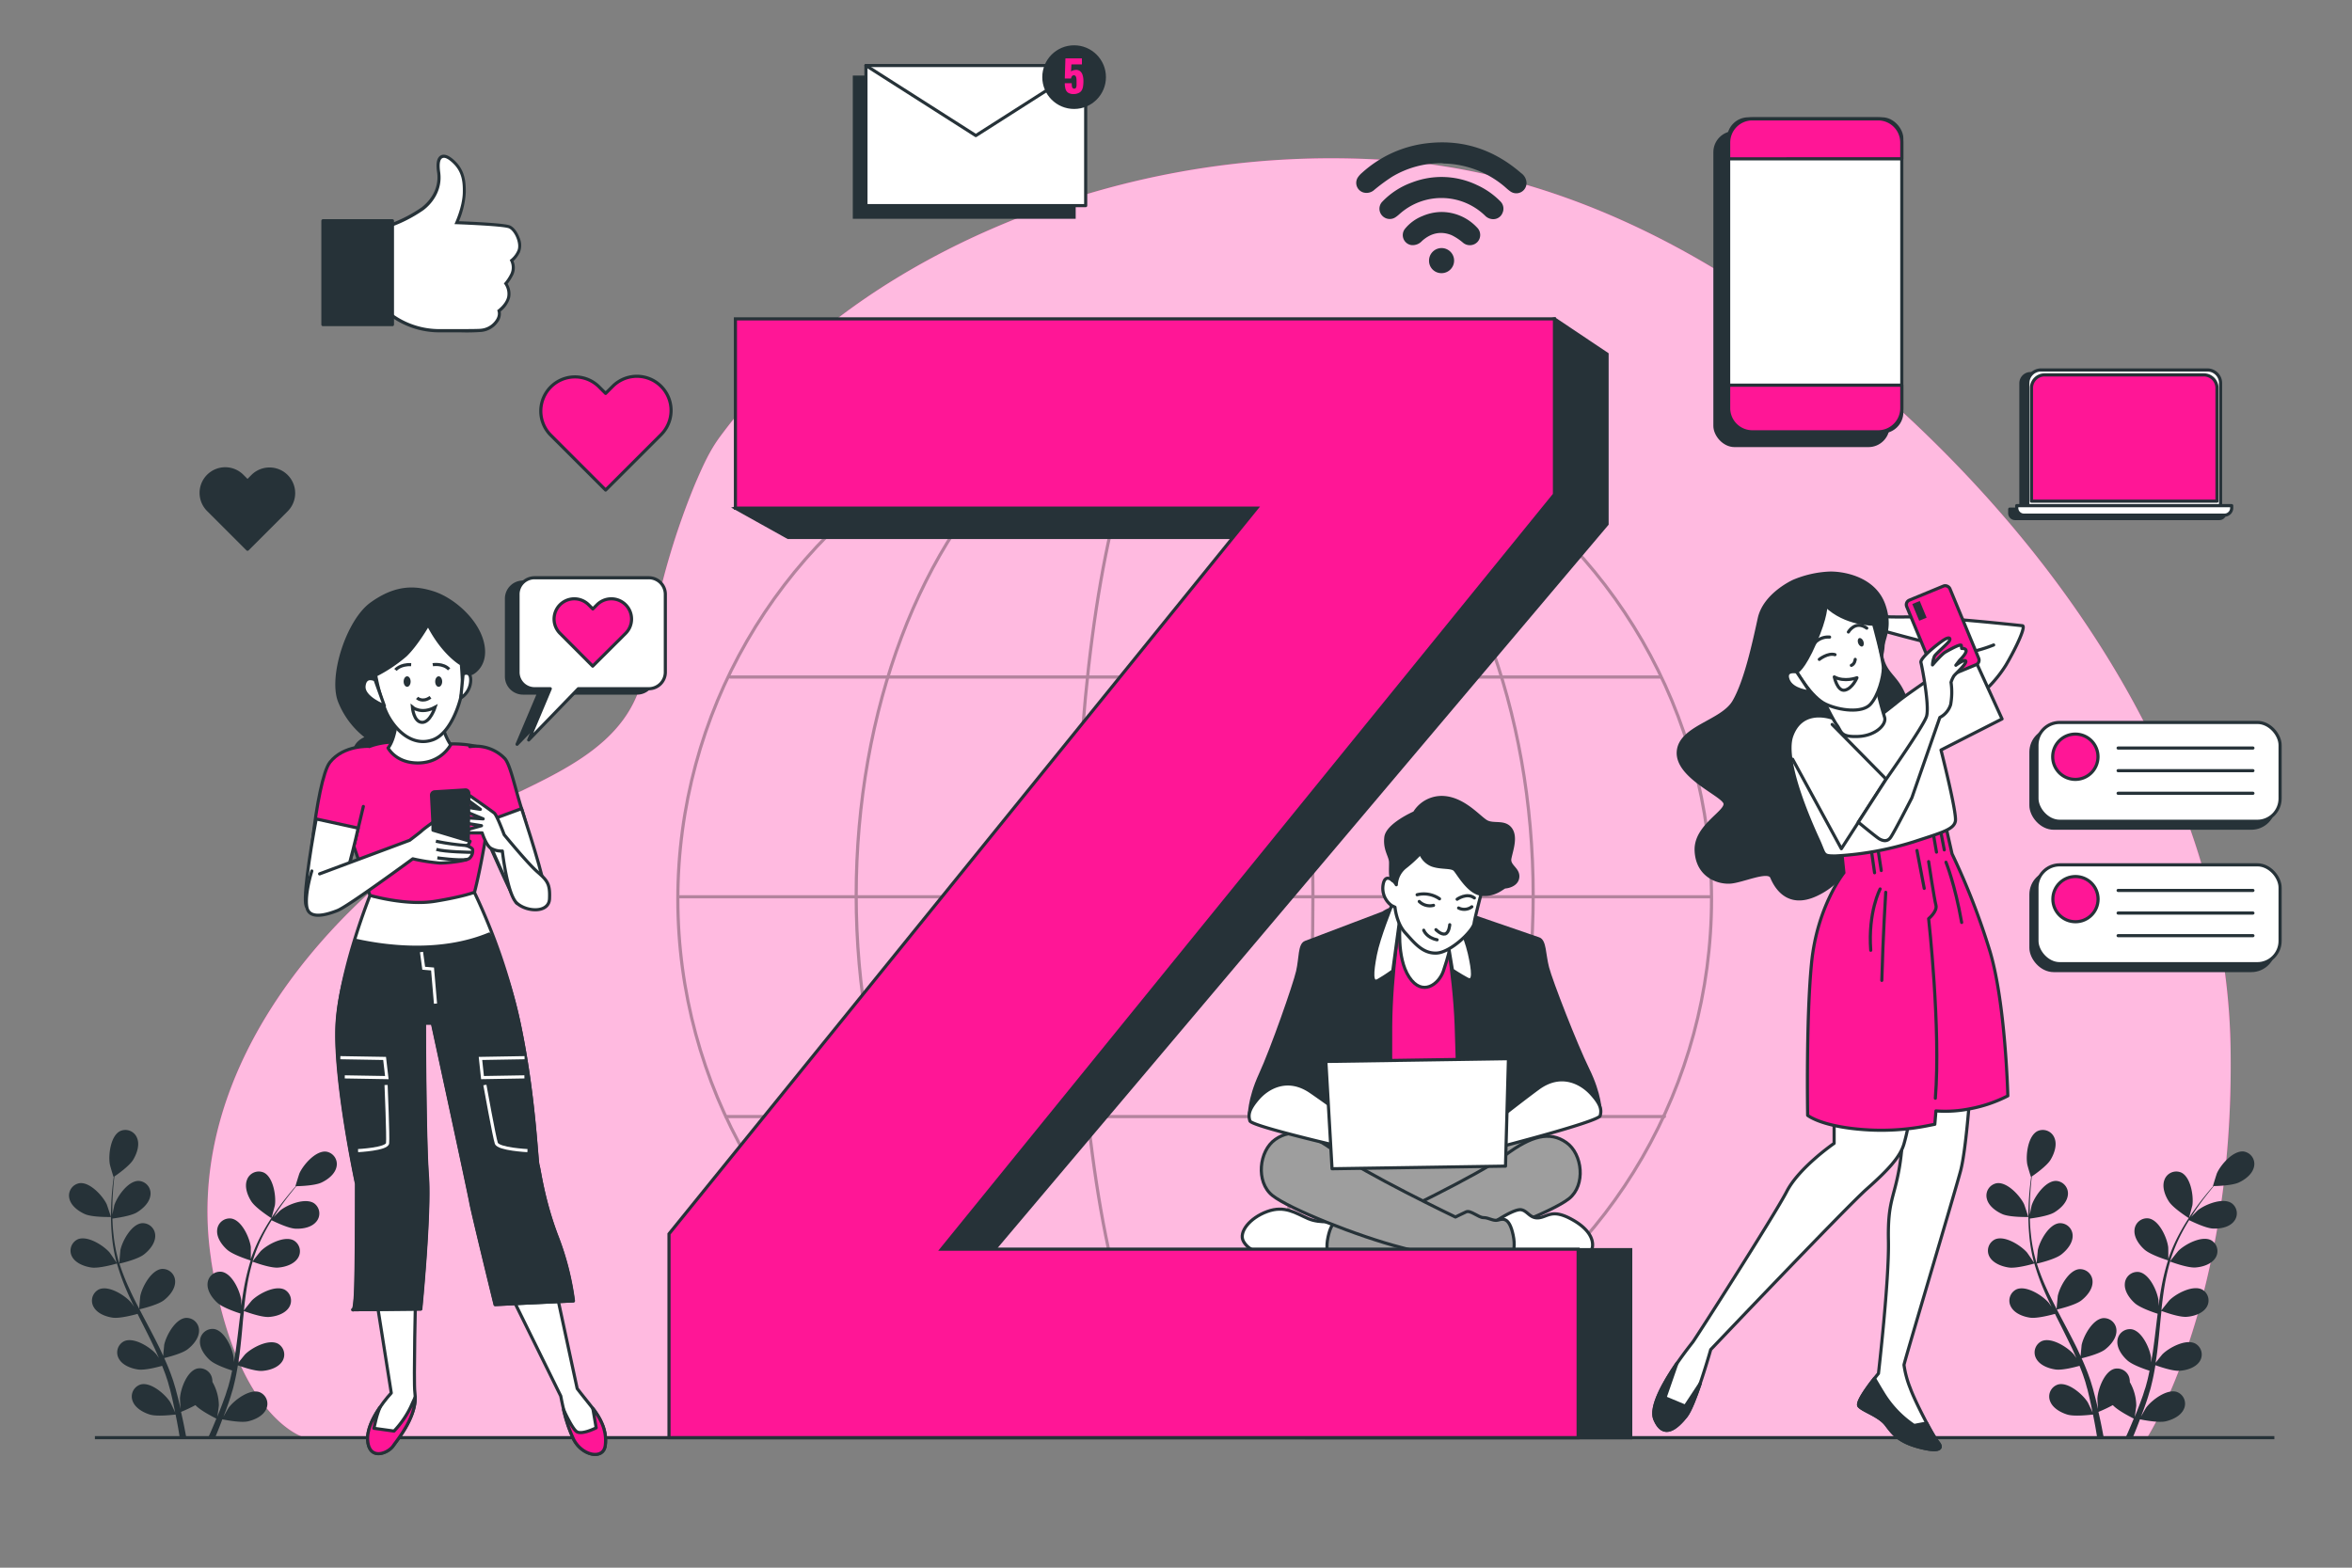 <svg xmlns="http://www.w3.org/2000/svg" viewBox="0 0 750 500"><rect x="0" y="0" width="750" height="500" fill="#808080" stroke="none"/><g id="freepik--background-simple--inject-125"><path d="M670.94,207.93c-25.62-41-60.83-76.73-97.78-104.38-37.39-28-81.78-49-128.84-52.35A271.72,271.72,0,0,0,308.26,76.62C277.5,91.29,250,111.7,229.63,139.24c-3.26,4.41-5.28,8.9-7.48,13.95-.39.89-.76,1.78-1.12,2.67a235.76,235.76,0,0,0-12.48,41.5c-1.62,8.08-2.31,16.81-5.48,24.49-9.37,22.68-39.14,29.21-58,41.61C100,293.14,58.57,344.55,67.34,401.78l0,.21c8,51.22,29.93,56.54,29.93,56.54H684.67s27.94-43.24,26.61-124.39C710.54,289,694.71,245.91,670.94,207.93Z" style="fill:#FF1696"></path><path d="M670.94,207.93c-25.62-41-60.83-76.73-97.78-104.38-37.39-28-81.78-49-128.84-52.35A271.72,271.72,0,0,0,308.26,76.62C277.5,91.29,250,111.7,229.63,139.24c-3.26,4.41-5.28,8.9-7.48,13.95-.39.89-.76,1.78-1.12,2.67a235.76,235.76,0,0,0-12.48,41.5c-1.62,8.08-2.31,16.81-5.48,24.49-9.37,22.68-39.14,29.21-58,41.61C100,293.14,58.57,344.55,67.34,401.78l0,.21c8,51.22,29.93,56.54,29.93,56.54H684.67s27.94-43.24,26.61-124.39C710.54,289,694.71,245.91,670.94,207.93Z" style="fill:#fff;opacity:0.7"></path></g><g id="freepik--Plants--inject-125"><path d="M27.11,387.24c2.4,1.05,8.28.91,8.28.91s-1.26-3.84-1.37-4.08c-1.29-2.7-5.37-7.15-8.69-6.7a4,4,0,0,0-3.18,5C22.7,384.63,25.06,386.34,27.11,387.24Z" style="fill:#263238"></path><path d="M29.13,404.26c2.5.37,7.74-1.15,8.16-1.28a71.18,71.18,0,0,0,3.18,8.81c.72,1.67,1.5,3.33,2.3,5-.47-.7-.91-1.32-1-1.4-1.95-2.27-7.06-5.48-10.15-4.18a4,4,0,0,0-1.75,5.64c1.14,2.07,3.86,3.09,6.07,3.41s6.74-.88,7.93-1.21c.31.63.62,1.26.94,1.89,1.52,3,3.05,6,4.45,9,.5,1.06.95,2.12,1.41,3.18-.43-.63-.79-1.15-.86-1.22-1.95-2.26-7.06-5.48-10.14-4.17a4,4,0,0,0-1.76,5.63c1.14,2.07,3.86,3.09,6.07,3.42s6.31-.77,7.72-1.16c.43,1.1.87,2.19,1.24,3.28.23.74.51,1.44.71,2.21s.41,1.49.62,2.22c.34,1.44.71,2.91,1,4.31.21,1,.4,1.91.59,2.85-.48-1.06-1.47-3.11-1.57-3.27-1.59-2.53-6.16-6.49-9.4-5.66a4,4,0,0,0-2.59,5.3c.81,2.22,3.35,3.64,5.49,4.3,2.35.72,7.55.06,8.2,0,.32,1.56.61,3.07.86,4.51q.27,1.59.51,3.06h2.09c-.2-1.09-.42-2.23-.65-3.42-.31-1.59-.68-3.27-1.07-5a45,45,0,0,0,4.58-2.16c1.72,1.86,6.11,4,6.68,4.31-.6,1.47-1.2,2.89-1.78,4.23l-.9,2h2.2l.53-1.26c.61-1.49,1.24-3.1,1.86-4.75.63.13,5.79,1.18,8.19.64,2.18-.5,4.82-1.73,5.79-3.88A4,4,0,0,0,82.73,444c-3.18-1.07-8,2.54-9.8,4.95-.11.14-1.07,1.81-1.66,2.87.25-.68.5-1.33.76-2,.5-1.39,1-2.78,1.47-4.28.22-.73.44-1.47.67-2.21s.39-1.54.59-2.32c.44-1.81.78-3.67,1.09-5.55,1.21.44,5.54,1.94,7.77,1.78s5-1,6.32-2.95a4,4,0,0,0-1.34-5.75c-3-1.53-8.31,1.3-10.43,3.41-.13.13-1.48,1.81-2.2,2.75.17-1.13.36-2.26.5-3.41.41-3.32.72-6.69,1-10.06.1-1,.21-2.05.32-3.08.43.16,5.53,2.06,8,1.88,2.22-.15,5-1,6.31-2.95a4,4,0,0,0-1.33-5.75c-3-1.53-8.31,1.3-10.43,3.41-.16.16-2.1,2.58-2.57,3.22.24-2.26.5-4.51.85-6.72a68.68,68.68,0,0,1,1.93-8.85c.2.08,5.51,2.08,8.07,1.9,2.23-.15,5-1,6.32-2.95a4,4,0,0,0-1.33-5.75c-3-1.53-8.32,1.3-10.44,3.41-.16.16-2.25,2.77-2.59,3.28,0-.17.08-.35.13-.52a51.51,51.51,0,0,1,3.5-8.37c.77-1.49,1.58-2.87,2.4-4.2,1,.48,5.32,2.6,7.65,2.69s5.1-.41,6.6-2.24a4,4,0,0,0-.7-5.86c-2.79-1.85-8.4.37-10.74,2.24-.13.1-1.3,1.27-2.15,2.14.38-.59.76-1.21,1.13-1.77,1.4-2.11,2.82-4,4.08-5.58.73-.92,1.4-1.74,2-2.49,1.18,0,5.92-.17,8-1.14s4.33-2.72,4.82-5a4,4,0,0,0-3.31-4.88c-3.33-.36-7.29,4.2-8.51,6.93-.1.24-1.32,4.12-1.26,4.12h.07c-.63.72-1.3,1.49-2,2.35-1.3,1.6-2.76,3.42-4.21,5.51a70.17,70.17,0,0,0-4.37,6.95,52.81,52.81,0,0,0-3.73,8.4l0,.11c0-1,0-3.73,0-3.94-.39-3-2.87-8.47-6.16-9.08a4,4,0,0,0-4.58,3.73c-.19,2.36,1.52,4.72,3.19,6.2,1.88,1.68,7.09,3.31,7.51,3.44A70.55,70.55,0,0,0,77.76,411c-.32,1.79-.58,3.61-.83,5.43,0-.85,0-1.61,0-1.71-.39-3-2.87-8.47-6.17-9.08a4,4,0,0,0-4.57,3.73c-.19,2.35,1.52,4.71,3.19,6.2s6.1,3,7.28,3.36l-.27,2.1c-.4,3.36-.78,6.71-1.26,10-.17,1.16-.38,2.29-.58,3.42,0-.75,0-1.38-.05-1.48-.38-3-2.87-8.47-6.16-9.08a4,4,0,0,0-4.57,3.73c-.19,2.35,1.52,4.71,3.18,6.2s5.68,2.84,7.07,3.29c-.24,1.16-.48,2.31-.77,3.42-.22.75-.37,1.49-.63,2.23s-.47,1.48-.71,2.21c-.5,1.38-1,2.81-1.54,4.15-.35.93-.71,1.81-1.07,2.7.18-1.15.49-3.41.49-3.6a15.38,15.38,0,0,0-2.06-7.48,4.29,4.29,0,0,0-.06-.88,4,4,0,0,0-4.84-3.36c-3.24.86-5.29,6.54-5.44,9.53,0,.17.1,2.1.19,3.31-.16-.71-.31-1.39-.48-2.11-.34-1.44-.73-2.85-1.13-4.38-.22-.73-.44-1.47-.67-2.22s-.52-1.5-.78-2.26c-.64-1.75-1.37-3.49-2.15-5.23,1.25-.3,5.68-1.43,7.46-2.8s3.65-3.58,3.64-5.95a4,4,0,0,0-4.28-4.05c-3.33.36-6.22,5.66-6.83,8.59,0,.18-.23,2.33-.32,3.52-.47-1-.94-2.09-1.46-3.12-1.49-3-3.08-6-4.67-9l-1.43-2.74c.45-.11,5.74-1.34,7.74-2.86,1.77-1.36,3.65-3.59,3.63-5.95a4,4,0,0,0-4.28-4.06c-3.33.36-6.22,5.66-6.82,8.59-.05.22-.33,3.32-.36,4.11-1.05-2-2.07-4-3-6.07A69.29,69.29,0,0,1,38.08,403c.21,0,5.74-1.3,7.78-2.87,1.77-1.36,3.65-3.58,3.64-5.95a4,4,0,0,0-4.28-4.05c-3.33.36-6.22,5.66-6.83,8.59,0,.23-.34,3.56-.35,4.17-.06-.17-.13-.34-.18-.51a50.67,50.67,0,0,1-1.69-8.91c-.19-1.66-.27-3.26-.32-4.82,1-.13,5.87-.77,7.86-2s4-3.16,4.27-5.51a4,4,0,0,0-3.81-4.5c-3.35,0-6.8,4.94-7.73,7.79,0,.15-.38,1.78-.61,3,0-.7,0-1.43,0-2.1,0-2.53.16-4.85.32-6.9.1-1.17.21-2.22.33-3.21,1-.66,4.84-3.4,6-5.35s2.12-4.66,1.25-6.86a4,4,0,0,0-5.46-2.24c-3,1.54-3.75,7.52-3.26,10.47,0,.26,1.16,4.17,1.22,4.14l.05-.05c-.13,1-.26,2-.38,3.07-.2,2.06-.41,4.38-.47,6.92a67.92,67.92,0,0,0,.2,8.21,51.8,51.8,0,0,0,1.52,9.06l0,.11c-.53-.83-2.08-3.09-2.22-3.25-2-2.27-7.06-5.48-10.14-4.18a4,4,0,0,0-1.76,5.63C24.2,402.92,26.92,403.94,29.13,404.26Z" style="fill:#263238"></path><path d="M86.56,388.53s1.07-3.91,1.11-4.16c.41-3-.54-8.93-3.55-10.39a4,4,0,0,0-5.39,2.39c-.81,2.22.21,4.95,1.43,6.82C81.58,385.39,86.56,388.53,86.56,388.53Z" style="fill:#263238"></path><path d="M638.53,387.24c2.4,1.05,8.28.91,8.28.91s-1.26-3.84-1.37-4.08c-1.29-2.7-5.37-7.15-8.69-6.7a4,4,0,0,0-3.18,5C634.12,384.63,636.48,386.34,638.53,387.24Z" style="fill:#263238"></path><path d="M640.55,404.26c2.5.37,7.74-1.15,8.16-1.28a71.18,71.18,0,0,0,3.18,8.81c.72,1.67,1.5,3.33,2.3,5-.47-.7-.91-1.32-1-1.4-2-2.27-7.06-5.48-10.15-4.18a4,4,0,0,0-1.75,5.64c1.14,2.07,3.86,3.09,6.07,3.41s6.74-.88,7.93-1.21c.31.63.62,1.26.94,1.89,1.52,3,3,6,4.45,9,.5,1.06.95,2.12,1.41,3.18-.43-.63-.79-1.15-.86-1.22-2-2.26-7.06-5.48-10.14-4.17a4,4,0,0,0-1.76,5.63c1.14,2.07,3.86,3.09,6.07,3.42s6.31-.77,7.72-1.16c.43,1.1.87,2.19,1.24,3.28.23.74.51,1.44.71,2.21s.41,1.49.62,2.22c.34,1.44.71,2.91,1,4.31.21,1,.4,1.91.59,2.85-.48-1.06-1.47-3.11-1.57-3.27-1.59-2.53-6.16-6.49-9.4-5.66a4,4,0,0,0-2.59,5.3c.81,2.22,3.35,3.64,5.49,4.3,2.35.72,7.55.06,8.2,0,.32,1.56.61,3.07.86,4.51q.27,1.59.51,3.06h2.09c-.2-1.09-.42-2.23-.65-3.42-.31-1.59-.68-3.27-1.07-5a45,45,0,0,0,4.58-2.16c1.72,1.86,6.11,4,6.68,4.31-.6,1.47-1.2,2.89-1.78,4.23l-.9,2H680l.53-1.26c.61-1.49,1.24-3.1,1.86-4.75.63.13,5.79,1.18,8.19.64,2.18-.5,4.82-1.73,5.79-3.88a4,4,0,0,0-2.18-5.48c-3.18-1.07-8,2.54-9.8,4.95-.11.14-1.07,1.81-1.66,2.87.25-.68.5-1.33.76-2,.5-1.39,1-2.78,1.47-4.28.22-.73.44-1.47.67-2.21s.39-1.54.59-2.32c.44-1.81.78-3.67,1.09-5.55,1.21.44,5.54,1.94,7.77,1.78s5-1,6.32-2.95A4,4,0,0,0,700,428.5c-3-1.53-8.31,1.3-10.43,3.41-.13.13-1.48,1.81-2.2,2.75.17-1.13.36-2.26.5-3.41.41-3.32.72-6.69,1.05-10.06.1-1,.21-2.05.32-3.08.43.16,5.53,2.06,8,1.88,2.22-.15,5-1,6.31-2.95a4,4,0,0,0-1.33-5.75c-3-1.53-8.32,1.3-10.43,3.41-.16.16-2.1,2.58-2.57,3.22.24-2.26.5-4.51.85-6.72a68.68,68.68,0,0,1,1.93-8.85c.2.08,5.51,2.08,8.07,1.9,2.23-.15,5-1,6.32-2.95a4,4,0,0,0-1.33-5.75c-3-1.53-8.32,1.3-10.44,3.41-.16.16-2.25,2.77-2.59,3.28,0-.17.08-.35.13-.52a51.51,51.51,0,0,1,3.5-8.37c.77-1.49,1.58-2.87,2.4-4.2,1,.48,5.32,2.6,7.65,2.69s5.1-.41,6.6-2.24a4,4,0,0,0-.7-5.86c-2.79-1.85-8.4.37-10.74,2.24-.13.1-1.3,1.27-2.15,2.14.38-.59.76-1.21,1.13-1.77,1.4-2.11,2.82-4,4.08-5.58.73-.92,1.4-1.74,2-2.49,1.18,0,5.92-.17,8-1.14s4.33-2.72,4.82-5a4,4,0,0,0-3.31-4.88c-3.33-.36-7.29,4.2-8.51,6.93-.1.24-1.32,4.12-1.26,4.12h.07c-.63.72-1.3,1.49-2,2.35-1.3,1.6-2.76,3.42-4.21,5.51a70.17,70.17,0,0,0-4.37,6.95,52.81,52.81,0,0,0-3.73,8.4l0,.11c0-1,0-3.73-.05-3.94-.39-3-2.87-8.47-6.16-9.08a4,4,0,0,0-4.58,3.73c-.19,2.36,1.52,4.72,3.19,6.2,1.87,1.68,7.09,3.31,7.51,3.44a70.55,70.55,0,0,0-2.21,9.09c-.32,1.79-.58,3.61-.83,5.43,0-.85,0-1.61,0-1.71-.39-3-2.87-8.47-6.17-9.08a4,4,0,0,0-4.57,3.73c-.19,2.35,1.52,4.71,3.19,6.2s6.1,3,7.28,3.36l-.27,2.1c-.4,3.36-.78,6.71-1.26,10-.17,1.16-.38,2.29-.58,3.42,0-.75,0-1.38,0-1.48-.38-3-2.87-8.47-6.16-9.08a4,4,0,0,0-4.57,3.73c-.19,2.35,1.52,4.71,3.18,6.2s5.68,2.84,7.07,3.29c-.24,1.16-.48,2.31-.77,3.42-.22.75-.37,1.49-.63,2.23s-.47,1.48-.71,2.21c-.5,1.38-1,2.81-1.54,4.15-.35.93-.71,1.81-1.07,2.7.18-1.15.49-3.41.49-3.6a15.38,15.38,0,0,0-2.06-7.48,4.29,4.29,0,0,0-.06-.88,4,4,0,0,0-4.84-3.36c-3.24.86-5.29,6.54-5.44,9.53,0,.17.1,2.1.19,3.31-.16-.71-.31-1.39-.48-2.11-.34-1.44-.73-2.85-1.13-4.38-.22-.73-.44-1.47-.67-2.22s-.52-1.5-.78-2.26c-.64-1.75-1.37-3.49-2.15-5.23,1.25-.3,5.68-1.43,7.46-2.8s3.65-3.58,3.64-5.95a4,4,0,0,0-4.28-4.05c-3.33.36-6.22,5.66-6.83,8.59,0,.18-.23,2.33-.32,3.52-.47-1-.94-2.09-1.46-3.12-1.49-3-3.08-6-4.67-9l-1.43-2.74c.45-.11,5.74-1.34,7.74-2.86,1.77-1.36,3.65-3.59,3.63-5.95a4,4,0,0,0-4.28-4.06c-3.33.36-6.22,5.66-6.82,8.59,0,.22-.33,3.32-.36,4.11-1-2-2.07-4-3-6.07A69.29,69.29,0,0,1,649.5,403c.21,0,5.74-1.3,7.78-2.87,1.77-1.36,3.65-3.58,3.64-5.95a4,4,0,0,0-4.28-4.05c-3.33.36-6.22,5.66-6.83,8.59,0,.23-.34,3.56-.35,4.17-.06-.17-.13-.34-.18-.51a50.67,50.67,0,0,1-1.69-8.91c-.19-1.66-.27-3.26-.32-4.82,1.05-.13,5.87-.77,7.86-2s4-3.16,4.27-5.51a4,4,0,0,0-3.81-4.5c-3.35,0-6.8,4.94-7.73,7.79-.05.15-.38,1.78-.61,3,0-.7,0-1.43,0-2.1,0-2.53.16-4.85.32-6.9.1-1.17.21-2.22.33-3.21,1-.66,4.84-3.4,6-5.35s2.12-4.66,1.25-6.86a4,4,0,0,0-5.46-2.24c-3,1.54-3.75,7.52-3.26,10.47,0,.26,1.16,4.17,1.22,4.14l.05-.05c-.13,1-.26,2-.38,3.07-.2,2.06-.41,4.38-.47,6.92a67.92,67.92,0,0,0,.2,8.21,51.8,51.8,0,0,0,1.52,9.06l0,.11c-.53-.83-2.08-3.09-2.22-3.25-2-2.27-7.06-5.48-10.14-4.18a4,4,0,0,0-1.76,5.63C635.62,402.92,638.34,403.94,640.55,404.26Z" style="fill:#263238"></path><path d="M698,388.53s1.07-3.91,1.11-4.16c.41-3-.54-8.93-3.55-10.39a4,4,0,0,0-5.39,2.39c-.81,2.22.21,4.95,1.43,6.82C693,385.39,698,388.53,698,388.53Z" style="fill:#263238"></path></g><g id="freepik--Floor--inject-125"><line x1="30.26" y1="458.53" x2="725.24" y2="458.53" style="fill:none;stroke:#263238;stroke-miterlimit:10"></line></g><g id="freepik--Globe--inject-125"><g style="opacity:0.3"><circle cx="380.96" cy="286.78" r="164.81" style="fill:none;stroke:#000;stroke-linecap:round;stroke-linejoin:round"></circle><ellipse cx="380.96" cy="285.55" rx="107.94" ry="164.81" style="fill:none;stroke:#000;stroke-linecap:round;stroke-linejoin:round"></ellipse><ellipse cx="380.96" cy="285.55" rx="37.71" ry="164.81" style="fill:none;stroke:#000;stroke-linecap:round;stroke-linejoin:round"></ellipse><line x1="295.81" y1="145.83" x2="466.41" y2="145.83" style="fill:none;stroke:#000;stroke-linecap:round;stroke-linejoin:round"></line><line x1="232.86" y1="215.93" x2="529.35" y2="215.93" style="fill:none;stroke:#000;stroke-linecap:round;stroke-linejoin:round"></line><line x1="216.83" y1="286.02" x2="545.38" y2="286.02" style="fill:none;stroke:#000;stroke-linecap:round;stroke-linejoin:round"></line><line x1="231.46" y1="356.11" x2="530.75" y2="356.11" style="fill:none;stroke:#000;stroke-linecap:round;stroke-linejoin:round"></line><line x1="293.65" y1="426.21" x2="468.56" y2="426.21" style="fill:none;stroke:#000;stroke-linecap:round;stroke-linejoin:round"></line></g></g><g id="freepik--device-2--inject-125"><path d="M705.86,162.38V122.23a3.08,3.08,0,0,0-3.08-3.08H647.5a3.08,3.08,0,0,0-3.08,3.08v40.15h-3.56v1.31a1.7,1.7,0,0,0,1.7,1.7h65.16a1.69,1.69,0,0,0,1.69-1.7v-1.31Z" style="fill:#263238;stroke:#263238;stroke-linecap:round;stroke-linejoin:round"></path><path d="M650.83,118H703.9a4.19,4.19,0,0,1,4.19,4.19v39.14a0,0,0,0,1,0,0H646.64a0,0,0,0,1,0,0V122.23A4.19,4.19,0,0,1,650.83,118Z" style="fill:#fff;stroke:#263238;stroke-linecap:round;stroke-linejoin:round"></path><path d="M652,119.57h50.76a4.19,4.19,0,0,1,4.19,4.19v36.08a0,0,0,0,1,0,0H647.79a0,0,0,0,1,0,0V123.76A4.19,4.19,0,0,1,652,119.57Z" style="fill:#FF1696;stroke:#263238;stroke-linecap:round;stroke-linejoin:round"></path><path d="M643.09,161.27h68.55a0,0,0,0,1,0,0V162a2.3,2.3,0,0,1-2.3,2.3H645.39a2.3,2.3,0,0,1-2.3-2.3v-.71A0,0,0,0,1,643.09,161.27Z" style="fill:#fff;stroke:#263238;stroke-linecap:round;stroke-linejoin:round"></path></g><g id="freepik--device-1--inject-125"><rect x="546.85" y="42.29" width="55.21" height="99.81" rx="6.25" style="fill:#263238;stroke:#263238;stroke-linecap:round;stroke-linejoin:round"></rect><rect x="551.23" y="37.91" width="55.21" height="99.81" rx="6.25" style="fill:#fff;stroke:#263238;stroke-linecap:round;stroke-linejoin:round"></rect><path d="M606.44,50.65V45.46a7.55,7.55,0,0,0-7.55-7.55H558.78a7.55,7.55,0,0,0-7.55,7.55v5.19Z" style="fill:#FF1696;stroke:#263238;stroke-linecap:round;stroke-linejoin:round"></path><path d="M551.23,122.85v7.32a7.55,7.55,0,0,0,7.55,7.55h40.11a7.55,7.55,0,0,0,7.55-7.55v-7.32Z" style="fill:#FF1696;stroke:#263238;stroke-linecap:round;stroke-linejoin:round"></path></g><g id="freepik--wifi-icon--inject-125"><path d="M459.66,52.05a30.43,30.43,0,0,0-15.76,4.33,58.64,58.64,0,0,0-5.65,4.16,3.68,3.68,0,0,1-3.51.84,3.2,3.2,0,0,1-1.81-4.71,7.2,7.2,0,0,1,1.4-1.57,37.26,37.26,0,0,1,21.4-9.48c11.18-1.13,20.91,2.28,29.34,9.6A4,4,0,0,1,486.75,58a3.26,3.26,0,0,1-5.19,3c-.66-.46-1.23-1-1.86-1.55a31.08,31.08,0,0,0-19.2-7.3Z" style="fill:#263238"></path><path d="M476.15,69.9a3.63,3.63,0,0,1-2.58-1.1,20,20,0,0,0-26.75-1c-.56.47-1.1,1-1.69,1.39a3.28,3.28,0,0,1-4.44-.47,3.23,3.23,0,0,1,.1-4.4,24.58,24.58,0,0,1,9.5-6.14,26.2,26.2,0,0,1,20.72.85,24.93,24.93,0,0,1,7.4,5.17,3.26,3.26,0,0,1,.71,3.7A3.14,3.14,0,0,1,476.15,69.9Z" style="fill:#263238"></path><path d="M459.54,67.61a15.58,15.58,0,0,1,11.5,5,3.3,3.3,0,0,1,.13,4.52,3.37,3.37,0,0,1-4.63.29A17.19,17.19,0,0,0,462.88,75c-3.48-1.42-6.67-.63-9.44,1.86A4,4,0,0,1,450,78.16,3.22,3.22,0,0,1,448,73a13.7,13.7,0,0,1,5.61-4.1A15.75,15.75,0,0,1,459.54,67.61Z" style="fill:#263238"></path><path d="M459.69,87.12a3.93,3.93,0,0,1-4-4,4,4,0,0,1,3.94-4,4,4,0,1,1,.1,8Z" style="fill:#263238"></path></g><g id="freepik--Comments--inject-125"><rect x="647.62" y="232.61" width="77.53" height="31.53" rx="7.25" style="fill:#263238;stroke:#263238;stroke-linecap:round;stroke-linejoin:round"></rect><rect x="649.54" y="230.41" width="77.53" height="31.53" rx="7.25" style="fill:#fff;stroke:#263238;stroke-linecap:round;stroke-linejoin:round"></rect><path d="M669,241.36a7.22,7.22,0,1,1-7.22-7.22A7.21,7.21,0,0,1,669,241.36Z" style="fill:#FF1696;stroke:#263238;stroke-linecap:round;stroke-linejoin:round"></path><line x1="675.42" y1="238.58" x2="718.41" y2="238.58" style="fill:none;stroke:#263238;stroke-linecap:round;stroke-linejoin:round"></line><line x1="675.42" y1="245.8" x2="718.41" y2="245.8" style="fill:none;stroke:#263238;stroke-linecap:round;stroke-linejoin:round"></line><line x1="675.42" y1="253.01" x2="718.41" y2="253.01" style="fill:none;stroke:#263238;stroke-linecap:round;stroke-linejoin:round"></line><rect x="647.62" y="278.02" width="77.53" height="31.53" rx="7.25" style="fill:#263238;stroke:#263238;stroke-linecap:round;stroke-linejoin:round"></rect><rect x="649.54" y="275.83" width="77.53" height="31.53" rx="7.25" style="fill:#fff;stroke:#263238;stroke-linecap:round;stroke-linejoin:round"></rect><circle cx="661.82" cy="286.77" r="7.21" style="fill:#FF1696;stroke:#263238;stroke-linecap:round;stroke-linejoin:round"></circle><line x1="675.42" y1="284" x2="718.41" y2="284" style="fill:none;stroke:#263238;stroke-linecap:round;stroke-linejoin:round"></line><line x1="675.42" y1="291.21" x2="718.41" y2="291.21" style="fill:none;stroke:#263238;stroke-linecap:round;stroke-linejoin:round"></line><line x1="675.42" y1="298.42" x2="718.41" y2="298.42" style="fill:none;stroke:#263238;stroke-linecap:round;stroke-linejoin:round"></line></g><g id="freepik--Email--inject-125"><rect x="272.44" y="24.6" width="70.07" height="44.68" style="fill:#263238;stroke:#263238;stroke-miterlimit:10"></rect><rect x="276.13" y="20.9" width="70.07" height="44.68" style="fill:#fff;stroke:#263238;stroke-linecap:round;stroke-linejoin:round"></rect><polyline points="276.13 20.9 311.17 43.24 346.2 20.9" style="fill:none;stroke:#263238;stroke-linecap:round;stroke-linejoin:round"></polyline><circle cx="342.51" cy="24.6" r="9.65" style="fill:#263238;stroke:#263238;stroke-miterlimit:10"></circle><path d="M342.45,30a3.24,3.24,0,0,1-1.85-.43,2.11,2.11,0,0,1-.84-1.21,6.67,6.67,0,0,1-.22-1.82h2.21a5.79,5.79,0,0,0,.07,1,1,1,0,0,0,.25.57.68.68,0,0,0,.53.16.55.55,0,0,0,.51-.29,1.88,1.88,0,0,0,.18-.79c0-.34,0-.75,0-1.24a7,7,0,0,0-.06-1,1.64,1.64,0,0,0-.25-.68.65.65,0,0,0-.56-.26.73.73,0,0,0-.56.25,1.58,1.58,0,0,0-.32.77h-2l.2-6.41H345v1.92h-3.35l-.12,2.29a1,1,0,0,1,.52-.33,3.16,3.16,0,0,1,.82-.19,2.07,2.07,0,0,1,1.44.31,2.45,2.45,0,0,1,.88,1.23,6.21,6.21,0,0,1,.29,2,10.49,10.49,0,0,1-.11,1.64,3.5,3.5,0,0,1-.42,1.29,2.15,2.15,0,0,1-.92.84A3.59,3.59,0,0,1,342.45,30Z" style="fill:#FF1696"></path></g><g id="freepik--speech-bubble--inject-125"><path d="M203.19,185.65h-36.4a5.28,5.28,0,0,0-5.29,5.28v24.83a5.29,5.29,0,0,0,5.29,5.29h5l-6.91,16.33,15.81-16.33h22.47a5.28,5.28,0,0,0,5.28-5.29V190.93A5.27,5.27,0,0,0,203.19,185.65Z" style="fill:#263238;stroke:#263238;stroke-linecap:round;stroke-linejoin:round"></path><path d="M206.87,184.27h-36.4a5.27,5.27,0,0,0-5.28,5.28v24.83a5.27,5.27,0,0,0,5.28,5.28h5L168.59,236l15.82-16.34h22.46a5.28,5.28,0,0,0,5.29-5.28V189.55A5.28,5.28,0,0,0,206.87,184.27Z" style="fill:#fff;stroke:#263238;stroke-linecap:round;stroke-linejoin:round"></path><path d="M199.5,202l-1.34,1.34L189,212.46,178.57,202a6.45,6.45,0,0,1,9.13-9.12l1.34,1.34,1.33-1.34A6.45,6.45,0,0,1,199.5,202Z" style="fill:#FF1696;stroke:#263238;stroke-linecap:round;stroke-linejoin:round"></path></g><g id="freepik--Icons--inject-125"><path d="M146.85,105.49l-7,0a26,26,0,0,1-16.34-6l-.8-.66a.49.49,0,0,1-.18-.42l1.87-26.17a.5.5,0,0,1,.33-.44,44.77,44.77,0,0,0,10-5.22c1.82-1.41,6-5.35,5.12-11.6-.32-2.37-.16-3.88.5-4.63a1.51,1.51,0,0,1,1.18-.53c.91,0,2.07.7,3.44,2.07,2.92,2.92,3.13,6.4,3.09,9.44A27.72,27.72,0,0,1,145.67,71c3.35.12,15.07.61,16.8,1.35a6.32,6.32,0,0,1,2.79,3.6,5.62,5.62,0,0,1,.13,4.29,8.55,8.55,0,0,1-2.21,2.86,5.05,5.05,0,0,1,.07,4.35,15.14,15.14,0,0,1-1.94,3,5.66,5.66,0,0,1,.91,4.35,8.62,8.62,0,0,1-3.08,4.33,3.72,3.72,0,0,1-.74,3.33,6.84,6.84,0,0,1-4.86,2.87A61.9,61.9,0,0,1,146.85,105.49Z" style="fill:#fff"></path><path d="M141.55,50.33c.82,0,1.93.76,3.09,1.92,2.67,2.67,3,5.78,2.94,9.08-.06,4.75-2.67,10.15-2.67,10.15s15.49.54,17.36,1.34S166,77.89,164.94,80a7.46,7.46,0,0,1-2.4,2.94,4.71,4.71,0,0,1,.26,4.27,13.2,13.2,0,0,1-2.13,3.2,5.32,5.32,0,0,1,1.06,4.28c-.53,2.4-3.2,4.27-3.2,4.27s.8,1.34-.54,3.21a6.33,6.33,0,0,1-4.54,2.67c-.53.09-3.23.12-6.59.12l-7,0a25.48,25.48,0,0,1-16-5.84l-.8-.66,1.87-26.18A45.15,45.15,0,0,0,135.06,67c2.65-2,6.11-6.19,5.31-12.07-.46-3.32.11-4.59,1.18-4.59m0-1h0A2,2,0,0,0,140,50c-.77.88-1,2.48-.61,5,.81,6-3.18,9.78-4.94,11.13a44,44,0,0,1-9.91,5.15,1,1,0,0,0-.65.87L122,98.39a1,1,0,0,0,.36.84l.8.66A26.52,26.52,0,0,0,139.82,106l7,0a62.35,62.35,0,0,0,6.76-.14,7.32,7.32,0,0,0,5.19-3.07,4.45,4.45,0,0,0,.89-3.44,8.82,8.82,0,0,0,3-4.41,6.08,6.08,0,0,0-.79-4.42,16.22,16.22,0,0,0,1.78-2.82,5.4,5.4,0,0,0,.08-4.43,9.29,9.29,0,0,0,2.05-2.78,6.11,6.11,0,0,0-.11-4.69c-.54-1.48-1.63-3.28-3.06-3.89-1.69-.73-11.93-1.2-16.25-1.36a27.27,27.27,0,0,0,2.17-9.2c0-3.14-.18-6.74-3.23-9.8-1.49-1.49-2.74-2.21-3.8-2.21Z" style="fill:#263238"></path><rect x="102.97" y="70.41" width="22.17" height="33.12" style="fill:#263238;stroke:#263238;stroke-linecap:round;stroke-linejoin:round"></rect><path d="M91.38,162.71l-1.59,1.6L78.93,175.17,66.47,162.71a7.68,7.68,0,1,1,10.86-10.86l1.6,1.6,1.58-1.6a7.68,7.68,0,0,1,10.87,10.86Z" style="fill:#263238;stroke:#263238;stroke-linecap:round;stroke-linejoin:round"></path><path d="M210.8,138.62l-2.26,2.26-15.42,15.41-17.67-17.67a10.9,10.9,0,0,1,15.41-15.41l2.26,2.26,2.26-2.26a10.9,10.9,0,1,1,15.42,15.41Z" style="fill:#FF1696;stroke:#263238;stroke-linecap:round;stroke-linejoin:round"></path></g><g id="freepik--character-3--inject-125"><path d="M630.76,222.13a40.14,40.14,0,0,0,8.93-10.07c3.44-5.86,6.37-12.36,5.22-12.49s-26.76-2.93-36.58-2.81-8.54-.38-8.54-.38V201s12.49,3.44,15.68,4.08S628.09,208,628.09,208l-3.19,2.55Z" style="fill:#fff;stroke:#263238;stroke-linecap:round;stroke-linejoin:round"></path><path d="M628.09,208a44.43,44.43,0,0,0,7.64-2.29" style="fill:#fff;stroke:#263238;stroke-linecap:round;stroke-linejoin:round"></path><path d="M572,185.36s-9.3,4.14-11,11.88-4.31,20-8.1,26.52-17.22,8.1-17.73,16S548.78,253.21,550,256s-9.48,7.23-9.13,15.32,7.06,10.33,11,10,12-4.13,13.09-1.55,4.82,10,14.29,5.51,9.64-11.36,14.12-9.81,16,.68,14.81-13.78,2.76-26.18.35-35.82-6.2-9.47-8.1-15,3.45-8.61.35-17.74-13.78-10.5-17.57-10.33A33.18,33.18,0,0,0,572,185.36Z" style="fill:#263238;stroke:#263238;stroke-linecap:round;stroke-linejoin:round"></path><path d="M607.12,347.81s.25,14.85-1.48,24.75-3.71,10.57-3.46,23.19S599,438.06,599,438.06s-7.42,8.91-6.19,10.4,6.44,3,8.66,5.93,4,5.45,10.64,7.18,7.43.25,5.94-1.49-7.42-13.11-8.91-17.32a31.84,31.84,0,0,1-2-7.42c0-.74,16.33-55.36,18.07-62s3-25,3-25Z" style="fill:#fff;stroke:#263238;stroke-linecap:round;stroke-linejoin:round"></path><path d="M614.36,453.88l-4,.76a33,33,0,0,1-9.9-10.39c-1.15-1.85-2-3.37-2.75-4.61-2.06,2.63-5.83,7.72-4.92,8.82,1.24,1.48,6.44,3,8.66,5.93s4,5.45,10.64,7.18,7.43.25,5.94-1.49A50.72,50.72,0,0,1,614.36,453.88Z" style="fill:#263238;stroke:#263238;stroke-linecap:round;stroke-linejoin:round"></path><path d="M584.86,356v8.66s-11.14,7.67-15.1,15.34-29,46.76-29.94,48S525,446.34,527.7,452.72s6.93,2.72,9.9-1,7.91-21.28,7.91-21.28,43.06-45.28,49.74-51.21,10.64-10.15,11.87-14.35a58.65,58.65,0,0,0,1.74-8.17S590.79,358,584.86,356Z" style="fill:#fff;stroke:#263238;stroke-linecap:round;stroke-linejoin:round"></path><path d="M530.92,445.79l3.82-11c-4,5.87-8.71,14-7,17.91,2.72,6.44,6.93,2.72,9.9-1,1.33-1.66,3.06-6.11,4.56-10.51l-4.81,7.3Z" style="fill:#263238;stroke:#263238;stroke-linecap:round;stroke-linejoin:round"></path><path d="M587.17,270.69l.81,7.67s-8.54,10.67-10.32,28.81-1.24,48.56-1.24,48.56,4.09,3.38,16.72,4.45a75.57,75.57,0,0,0,22.05-1.25l1.78-.35.36-4.27a40,40,0,0,0,11-.71,44,44,0,0,0,11.92-4.09s-.71-29.35-5.69-46.07a223,223,0,0,0-12.1-31.13l-2.13-9.42S599.17,269.78,587.17,270.69Z" style="fill:#FF1696;stroke:#263238;stroke-linecap:round;stroke-linejoin:round"></path><path d="M615,274.8s1.78,11.92,2.32,13.88S615,293,615,293s3.92,35.21,2.14,57.27" style="fill:none;stroke:#263238;stroke-linecap:round;stroke-linejoin:round"></path><line x1="611.28" y1="271.25" x2="613.59" y2="283.34" style="fill:none;stroke:#263238;stroke-linecap:round;stroke-linejoin:round"></line><path d="M620.53,275s2.84,6.94,5,19.21" style="fill:none;stroke:#263238;stroke-linecap:round;stroke-linejoin:round"></path><path d="M599.54,283.52s-3.91,7.29-3,19.56" style="fill:none;stroke:#263238;stroke-linecap:round;stroke-linejoin:round"></path><path d="M601.32,284.59s-.89,14.05-1.25,28.1" style="fill:none;stroke:#263238;stroke-linecap:round;stroke-linejoin:round"></path><line x1="596.87" y1="272.14" x2="597.76" y2="278.36" style="fill:none;stroke:#263238;stroke-linecap:round;stroke-linejoin:round"></line><line x1="599.01" y1="271.96" x2="599.89" y2="277.65" style="fill:none;stroke:#263238;stroke-linecap:round;stroke-linejoin:round"></line><line x1="616.61" y1="266.62" x2="617.5" y2="271.78" style="fill:none;stroke:#263238;stroke-linecap:round;stroke-linejoin:round"></line><line x1="618.93" y1="265.56" x2="619.99" y2="271.07" style="fill:none;stroke:#263238;stroke-linecap:round;stroke-linejoin:round"></line><path d="M600.68,227.35s2-1.52,5-3.95,22.8-15.87,22.8-15.87l9.93,21.77-19.47,9.91s5.1,20,4.59,22.69-4.46,3.69-13.38,6.62A101.18,101.18,0,0,1,585.26,273c-4.2,0-3.19-.25-5.48-5.22s-11.34-25.11-8.41-33.14,10.38-6.34,12.49-5.74S590,230.8,590,230.8Z" style="fill:#fff;stroke:#263238;stroke-linecap:round;stroke-linejoin:round"></path><path d="M580.48,221.25s3.69,7.84,5.27,10,1,3.86,6.73,3.64,9.24-3.92,8.45-6.18a115.77,115.77,0,0,1-3.4-14.27s-.56,4.87-4.41,7.47S580.48,221.25,580.48,221.25Z" style="fill:#fff;stroke:#263238;stroke-linecap:round;stroke-linejoin:round"></path><path d="M582.21,193.12s.25,3.35-3.47,11.9-5.82,9.29-5.82,9.29,4.7,8.18,9.29,10.28,11.52,2.85,14.13.13,4.21-8.8,4.21-11.65-3.1-14-3.1-14S588.41,199.19,582.21,193.12Z" style="fill:#fff;stroke:#263238;stroke-linecap:round;stroke-linejoin:round"></path><path d="M580.14,210.3s2.73-2.18,5-1.5" style="fill:none;stroke:#263238;stroke-linecap:round;stroke-linejoin:round"></path><path d="M591.59,210.3s-.13,1.5-1.23,1.91" style="fill:none;stroke:#263238;stroke-linecap:round;stroke-linejoin:round"></path><path d="M592.14,216.16s-4,1.5-7.23-.27c0,0,1,4.77,3.41,4.22S592.14,216.16,592.14,216.16Z" style="fill:none;stroke:#263238;stroke-linecap:round;stroke-linejoin:round"></path><path d="M578.74,205a5.83,5.83,0,0,1,4.67-1.81" style="fill:none;stroke:#263238;stroke-linecap:round;stroke-linejoin:round"></path><path d="M589.41,201.57s2.18-3.82,5.86-1.23" style="fill:none;stroke:#263238;stroke-linecap:round;stroke-linejoin:round"></path><path d="M594.19,204.53c.28.73.14,1.47-.31,1.65s-1.06-.28-1.34-1-.15-1.48.31-1.65S593.91,203.79,594.19,204.53Z" style="fill:#263238"></path><path d="M572.92,214.31s-4-.88-2.73,2.53,6.95,3.82,6.95,3.82Z" style="fill:#fff;stroke:#263238;stroke-linecap:round;stroke-linejoin:round"></path><path d="M598.68,202.66s1.5-1.91,1.77.82a17.86,17.86,0,0,1-.41,5.45Z" style="fill:none;stroke:#263238;stroke-linecap:round;stroke-linejoin:round"></path><polyline points="571.62 242.14 587.17 270.69 601.45 248.51 584.24 231.05" style="fill:#fff;stroke:#263238;stroke-linecap:round;stroke-linejoin:round"></polyline><rect x="612.03" y="188.1" width="14.91" height="27.15" rx="1.55" transform="translate(-30.05 252.11) rotate(-22.47)" style="fill:#FF1696;stroke:#263238;stroke-linecap:round;stroke-linejoin:round"></rect><rect x="610.79" y="191.92" width="2.56" height="5.76" transform="translate(-27.98 248.75) rotate(-22.47)" style="fill:#263238"></rect><path d="M601.45,248.51s11.85-16.82,12.87-20-1.4-15.8-1.78-17.21,5.73-6.24,7.39-7.26,2.17-.51,1.66.38-4.21,4-4.72,4.85a8.66,8.66,0,0,0-.64,2.8s2.94-3.44,4.08-4.08,4.72-2.68,5.1-2.17l.13,1s1.53-.12,1.4.9-2,2.8-2,2.8l-1.27,1.66s2.93-2.17,3.18-1.28-3.31,4-3.82,4.72a9.2,9.2,0,0,0-.89,2,22,22,0,0,1-.13,7.14,7,7,0,0,1-3.44,4.07l-8.92,25.62s-5.61,11-6.76,12.62-2.68,1-3.57.51-6.75-5.35-6.75-5.35Z" style="fill:#fff;stroke:#263238;stroke-linecap:round;stroke-linejoin:round"></path></g><g id="freepik--character-2--inject-125"><path d="M414.81,362.53s24.74,8.62,35.48,9.25,33.94-9.67,38.19-10.36,4.62,2.77,3.56,5.78-32.76,25-37.63,26.45-33-21.44-37.15-25.16S412.76,363,414.81,362.53Z" style="fill:#9e9e9e;stroke:#263238;stroke-linecap:round;stroke-linejoin:round"></path><path d="M426.28,389.37s-5.19,1-9.13-.7-7.45-4.33-13.08-2.26-9.15,6.6-7.57,9.48,5.23,4.39,12.46,5,10-.31,11.6-.14,6.31.39,6.31.39S430.46,391.74,426.28,389.37Z" style="fill:#fff;stroke:#263238;stroke-linecap:round;stroke-linejoin:round"></path><path d="M441.9,388.84s29.53-14,38-20.34,14.29-7.78,19.54-4.12,6.24,13.63.92,17.89-27.48,12.94-41.29,16.41-15.52,5.87-18.9,5.65-6.21-2.31-7.39-1.79-4.57,1.75-6.11,1.1-4.54-2.77-3.19-9.09,3.64-5.09,5.06-4.77,2.84-.82,4.45-.8,4.16-2.45,5.54-1.81S441.9,388.84,441.9,388.84Z" style="fill:#9e9e9e;stroke:#263238;stroke-linecap:round;stroke-linejoin:round"></path><path d="M477.47,389.17s5.42-3.59,7.51-3.34,2.85,2.87,5.67,2.58,4.14-2.82,10,.2,7.51,6.51,7.15,9.08-5,4-8.75,4.26-10.69-2-13.36-1.76-5,.69-5,.69,1.77-5.74.23-8.27A9.09,9.09,0,0,0,477.47,389.17Z" style="fill:#fff;stroke:#263238;stroke-linecap:round;stroke-linejoin:round"></path><path d="M464.11,388.16S434.65,374,426.22,367.61s-14.24-7.86-19.51-4.23-6.32,13.6-1,17.88,27.41,13.1,41.19,16.64,15.5,6,18.87,5.76,6.22-2.27,7.41-1.75,4.55,1.78,6.1,1.13,4.56-2.75,3.24-9.07-3.61-5.11-5-4.8-2.84-.83-4.45-.82-4.14-2.47-5.53-1.84S464.11,388.16,464.11,388.16Z" style="fill:#9e9e9e;stroke:#263238;stroke-linecap:round;stroke-linejoin:round"></path><path d="M439.05,372l32.75-.49-3.4-79.56s-7.49-6.32-22-3.09c0,0-1.5.16-3.86,16.37S439.05,372,439.05,372Z" style="fill:#FF1696;stroke:#263238;stroke-linecap:round;stroke-linejoin:round"></path><path d="M446.64,291s-3.09,19.64-3.19,36.33.21,44.68.21,44.68l-16.4.25-1.82-16.54-27.05.41s-.2-5.37,3.53-13.47,10.88-28.52,11.87-32.85.57-8.53,2.54-9.26S441,291.19,441,291.19,445.77,287.85,446.64,291Z" style="fill:#263238;stroke:#263238;stroke-linecap:round;stroke-linejoin:round"></path><path d="M443.78,288.83s-4.14,10.08-5.22,15.7-1.37,9.47.94,8.15,4.62-3,4.62-3l2.52-18.7S446.88,287.63,443.78,288.83Z" style="fill:#fff;stroke:#263238;stroke-linecap:round;stroke-linejoin:round"></path><line x1="426.97" y1="348.33" x2="422.1" y2="311.77" style="fill:#fff;stroke:#263238;stroke-linecap:round;stroke-linejoin:round"></line><path d="M446.51,294s-1.34,11.36,2.86,17.66,9.43,2.24,10.87-1.89,2.67-9.32,2.67-9.32S455.74,304.64,446.51,294Z" style="fill:#fff;stroke:#263238;stroke-linecap:round;stroke-linejoin:round"></path><path d="M460.07,290.78s3.67,19.55,4.28,36.22,1.14,44.67,1.14,44.67l13.05-.19,1.8-16.6,29.92-.45s0-5.37-3.93-13.36-11.75-28.17-12.86-32.47-.83-8.51-2.82-9.18-25-8.6-25-8.6S460.84,287.62,460.07,290.78Z" style="fill:#263238;stroke:#263238;stroke-linecap:round;stroke-linejoin:round"></path><path d="M462.86,288.54s4.44,9.95,5.69,15.53,1.66,9.43-.69,8.18-4.71-2.84-4.71-2.84l-3.08-18.63S459.73,287.44,462.86,288.54Z" style="fill:#fff;stroke:#263238;stroke-linecap:round;stroke-linejoin:round"></path><line x1="481.46" y1="347.51" x2="485.22" y2="310.82" style="fill:#fff;stroke:#263238;stroke-linecap:round;stroke-linejoin:round"></line><path d="M507.33,348.77c-3.11-3.38-9.55-7-16.82-1.66S471,362.24,471,362.24s-9.06-2.5-9.71-1.66-5.39,8.16-5.71,9.32,4,2.08,5.71,2.06,5-2.72,5-2.72a4.93,4.93,0,0,0,2.84.13c1.84-.36,5.31-2.56,5.31-2.56s35.29-9,35.82-10.95S510.43,352.15,507.33,348.77Z" style="fill:#fff;stroke:#263238;stroke-linecap:round;stroke-linejoin:round"></path><path d="M401.2,350.37c3-3.47,9.33-7.26,16.76-2.17s20,14.54,20,14.54,9-2.77,9.66-2,5.63,8,6,9.15-4,2.2-5.65,2.23-5.05-2.56-5.05-2.56a4.94,4.94,0,0,1-2.83.2c-1.84-.3-5.38-2.39-5.38-2.39s-35.55-8-36.14-9.87S398.2,353.84,401.2,350.37Z" style="fill:#fff;stroke:#263238;stroke-linecap:round;stroke-linejoin:round"></path><path d="M444,280.8s-2.3-2.23-2.94,1.27a6.79,6.79,0,0,0,2.72,6.76l1.05.51s.43,5.05,3.26,8.15,5.52,6.72,10.05,6.48,11.59-7.15,11.9-9.43,3.45-14,3.45-14,0-9.43-8.75-13.66-15.7.59-17.75,3.76S444,280.8,444,280.8Z" style="fill:#fff;stroke:#263238;stroke-linecap:round;stroke-linejoin:round"></path><path d="M457.12,288.75a4.81,4.81,0,0,1-4.55-1.23" style="fill:none;stroke:#263238;stroke-linecap:round;stroke-linejoin:round"></path><path d="M465.12,289.6a4,4,0,0,0,4.21-.39" style="fill:none;stroke:#263238;stroke-linecap:round;stroke-linejoin:round"></path><path d="M451.89,285.37a8.82,8.82,0,0,1,7.14,1.3" style="fill:none;stroke:#263238;stroke-linecap:round;stroke-linejoin:round"></path><path d="M464.65,286.8s3.1-2.21,5.5-.41" style="fill:none;stroke:#263238;stroke-linecap:round;stroke-linejoin:round"></path><path d="M462.29,294.93s-.18,2.6-1.47,2.94-2.93-1.36-2.93-1.36" style="fill:none;stroke:#263238;stroke-linecap:round;stroke-linejoin:round"></path><path d="M454,296.68s.79,2.36,4.26,3.06" style="fill:none;stroke:#263238;stroke-linecap:round;stroke-linejoin:round"></path><path d="M445.25,282.18a7.58,7.58,0,0,1,2.88-5.63,41,41,0,0,0,4.82-4.44,6.52,6.52,0,0,0,3.72,3.79c2.81,1,6.11.43,7.18,1.46s4.48,7.61,8.84,7.89,6.6-2.36,7.3-2.38,3.83-.58,4-3.2-3-3.44-2.53-5.89,2.17-6.84.21-9.43-5.43-1-7.72-2.33-7.09-7.22-13.55-7.65a10.17,10.17,0,0,0-9.35,4.86s-8.67,3.79-9.13,7.81,1.48,5.92,1.51,8-.27,5.06.61,5.75A4.63,4.63,0,0,1,445.25,282.18Z" style="fill:#263238;stroke:#263238;stroke-linecap:round;stroke-linejoin:round"></path><polygon points="480.07 371.93 424.76 372.76 422.79 338.54 481.01 337.66 480.07 371.93" style="fill:#fff;stroke:#263238;stroke-linecap:round;stroke-linejoin:round"></polygon></g><g id="freepik--character-1--inject-125"><path d="M150.71,214.62s4.89-2.53,3.08-9.77-9.42-13.76-15.57-15.75-12.13-2-19.74,3.44-13.39,23.53-10.13,31.32a26.41,26.41,0,0,0,8.87,11.4s-4.89,1.27-4.17,6,5.25,2.53,10.14.36,4.53-9.6,3.8-14.67-1.08-10.13-1.08-10.13,4-3.08,7.24-5.8a15,15,0,0,0,4.34-5.61l8.51,8.87S146.18,216.8,150.71,214.62Z" style="fill:#263238;stroke:#263238;stroke-linecap:round;stroke-linejoin:round"></path><path d="M119.83,413l4.94,31.28s-8,8.47-7.53,15.05,6.45,4.19,8.1,1.84,8-10,6.95-17.13c-.43-2.87.24-32.22.24-32.22Z" style="fill:#fff;stroke:#263238;stroke-linecap:round;stroke-linejoin:round"></path><path d="M131,448.68a29.84,29.84,0,0,1-5.36,7.75l-6.41-.89.6-2.54a26.22,26.22,0,0,1,1.35-4.15c-2.06,3-4.19,7-3.94,10.51.47,6.59,6.45,4.19,8.1,1.84,1.53-2.19,7.14-8.91,7.07-15.58C132,446.47,131.54,447.47,131,448.68Z" style="fill:#FF1696;stroke:#263238;stroke-linecap:round;stroke-linejoin:round"></path><path d="M163.33,413.82l15.49,31.44s1.49,8.64,4.17,13.85,9.39,6.56,10,1.94-1.34-8.64-4.47-12.52-4.47-5.66-4.47-5.66l-6.55-30.39Z" style="fill:#fff;stroke:#263238;stroke-linecap:round;stroke-linejoin:round"></path><path d="M193,461.05c.57-4.38-1.14-8.21-4-11.9l.11.43,1,5.81s-4.62,2.38-6.26,1.19c-1.3-.95-3.37-5.31-4.15-7a46.84,46.84,0,0,0,3.26,9.57C185.67,464.32,192.38,465.67,193,461.05Z" style="fill:#FF1696;stroke:#263238;stroke-linecap:round;stroke-linejoin:round"></path><path d="M118,285.58s-9,22.29-10.36,39.69,6.12,52.29,6.12,52.29,0,20.15-.21,30.73-1,9.44-1,9.44l21.64-.23s3-30.53,2.11-42.52-.94-48.69-.94-48.69h2.58s11.76,54.33,12.23,57.15,7.77,32.64,7.77,32.64l24.93-1.17a88.72,88.72,0,0,0-5.32-20.73c-4.47-11.76-5.5-21.09-6-22.5S170.39,349,165.45,326a192.45,192.45,0,0,0-14.19-41.42A84.2,84.2,0,0,1,118,285.58Z" style="fill:#fff;stroke:#263238;stroke-linecap:round;stroke-linejoin:round"></path><path d="M171.57,371.68c-.47-1.41-1.18-22.65-6.12-45.7A128.4,128.4,0,0,0,156,297.9c-15.69,6.53-33.42,4-42.28,2.06-2.53,6.72-5.41,16.07-6.16,25.31-1.41,17.41,6.12,52.29,6.12,52.29s0,20.15-.21,30.73-1,9.44-1,9.44l21.64-.23s3-30.53,2.11-42.52-.94-48.69-.94-48.69h2.58s11.76,54.33,12.23,57.15,7.77,32.64,7.77,32.64l24.93-1.17a88.72,88.72,0,0,0-5.32-20.73C173.07,382.42,172,373.09,171.57,371.68Z" style="fill:#263238;stroke:#263238;stroke-linecap:round;stroke-linejoin:round"></path><polyline points="108.53 337.34 122.64 337.58 123.35 343.69 109.94 343.46" style="fill:none;stroke:#fff;stroke-miterlimit:10"></polyline><path d="M123.11,346.05s.71,16.7.48,18.58-9.41,2.35-9.41,2.35" style="fill:none;stroke:#fff;stroke-miterlimit:10"></path><polyline points="167.27 337.34 153.21 337.58 153.86 343.69 167.22 343.46" style="fill:none;stroke:#fff;stroke-miterlimit:10"></polyline><path d="M154.62,346.05s3,16.7,3.65,18.58,9.92,2.35,9.92,2.35" style="fill:none;stroke:#fff;stroke-miterlimit:10"></path><polyline points="134.41 303.64 135.11 308.81 137.93 309.05 138.87 320.1" style="fill:none;stroke:#fff;stroke-miterlimit:10"></polyline><path d="M126,236.67a23.81,23.81,0,0,0-7,1c-2.82,1-8.34,2.37-10.54,6.09-3.71,6.28,4.79,26.54,6.14,31.45S118,285.58,118,285.58s11.49,3.38,20.79,1.86,12.52-2.88,12.52-2.88,1.9-7,3.93-19.78c1.05-6.67,5.61-14.25,4.91-19.46-1.21-9.09-17-8.12-18.82-7.95C139.86,237.5,130.4,236.94,126,236.67Z" style="fill:#FF1696;stroke:#263238;stroke-linecap:round;stroke-linejoin:round"></path><path d="M126.74,227.9a37.39,37.39,0,0,1-1,6.09c-.84,3.38-2,4.56-2,4.56s2.16,4.25,8.29,4.74c8.45.67,11.67-5.75,11.67-5.75a19.24,19.24,0,0,1-3.05-9.3Z" style="fill:#fff;stroke:#263238;stroke-linecap:round;stroke-linejoin:round"></path><path d="M136.52,199.16s-3.72,6.51-7.25,9.85a47.17,47.17,0,0,1-9.48,6.32s1.49,8.55,4.09,13.2,7.81,9.66,14.12,7.43,9.48-13.94,9.48-16.91-.37-7.25-.37-7.25S141.35,208.64,136.52,199.16Z" style="fill:#fff;stroke:#263238;stroke-linecap:round;stroke-linejoin:round"></path><path d="M119.6,216.82s-3.16-1.67-3.53,2,6.51,6.32,6.51,6.32Z" style="fill:#fff;stroke:#263238;stroke-linecap:round;stroke-linejoin:round"></path><path d="M147.67,215s2.6-1.49,2.42,2.23a6.82,6.82,0,0,1-3.16,5.39Z" style="fill:#fff;stroke:#263238;stroke-linecap:round;stroke-linejoin:round"></path><path d="M130.94,217.38c0,.92-.5,1.67-1.11,1.67s-1.12-.75-1.12-1.67.5-1.68,1.12-1.68S130.94,216.45,130.94,217.38Z" style="fill:#263238"></path><path d="M141,217.38c0,.92-.5,1.67-1.12,1.67s-1.11-.75-1.11-1.67.5-1.68,1.11-1.68S141,216.45,141,217.38Z" style="fill:#263238"></path><path d="M133,222.58s1.67,1.67,4.27-.19" style="fill:none;stroke:#263238;stroke-miterlimit:10"></path><path d="M126.11,213.66s1.49-1.86,5-1.67" style="fill:none;stroke:#263238;stroke-miterlimit:10"></path><path d="M138,212s3.35-.56,5.21,1.48" style="fill:none;stroke:#263238;stroke-miterlimit:10"></path><path d="M138.75,225.55c-4.46,2.42-7.25,0-7.25,0s.37,4.65,3,4.84S138.75,225.55,138.75,225.55Z" style="fill:none;stroke:#263238;stroke-miterlimit:10"></path><path d="M117.78,238.05s-8.17-.51-12.57,5.07-8.36,44.73-5.82,46.25,7.62-.54,8.63-1.73,7.84-30.43,7.84-30.43" style="fill:#FF1696;stroke:#263238;stroke-linecap:round;stroke-linejoin:round"></path><path d="M100.83,261.2c-2.11,11.25-4.46,27.1-3,28,2.54,1.52,8.63.51,9.64-.68.68-.79,5-16.26,6.74-24.4Z" style="fill:#fff;stroke:#263238;stroke-linecap:round;stroke-linejoin:round"></path><path d="M149.81,238.13a12.88,12.88,0,0,1,11.05,3.68c1.81,1.76,3.32,9.35,5.45,16.09,3.89,12.22,5.9,25.9,4.41,27.08-2.32,1.84-4.78,4-5.93,3s-14.53-31.72-14.53-31.72" style="fill:#FF1696;stroke:#263238;stroke-linecap:round;stroke-linejoin:round"></path><path d="M166.31,257.9c3.54,10.88,8.68,27.09,7.31,28.17-2.32,1.84-7.68,2.92-8.83,1.87-.78-.7-8.09-17.62-11.58-25.23Z" style="fill:#fff;stroke:#263238;stroke-linecap:round;stroke-linejoin:round"></path><path d="M160.77,266.22s-2.28-6.13-3.12-6.86-8.42-6-8.42-6l-.1,1.77,4.05,3-4-.62.11,1.66,4.78,2-5-.31v1.76l4.47.73-4.47,1.25.46,1.05h4.22s1.14,3.64,2.6,4.78a6.64,6.64,0,0,0,3.84,1s1.52,13.61,4.54,16.52,10.29,3.4,10.5-1.28-.63-5.79-3.85-8.59S160.77,266.22,160.77,266.22Z" style="fill:#fff;stroke:#263238;stroke-linecap:round;stroke-linejoin:round"></path><path d="M149.26,273.19H138.6l-1-19.54a1.06,1.06,0,0,1,1-1.11l9.78-.6a1.06,1.06,0,0,1,1.12,1.07Z" style="fill:#263238;stroke:#263238;stroke-linecap:round;stroke-linejoin:round"></path><path d="M101.92,278.71,130.63,268s3.38-2.54,3.89-3.05,3.55-2.7,3.55-2.7v2.53l11.83,3.55s-.5,1.36-1.18,1.36c0,0,2,.67,2,1.35a3.21,3.21,0,0,1-1,2.7c-1,.85-6.93,1.53-9.46,1.53a61.44,61.44,0,0,1-8.63-1.36s-20.59,15.14-24,16.49-9.13,3.05-9.81-1.18,1.61-11.42,1.61-11.42" style="fill:#fff;stroke:#263238;stroke-linecap:round;stroke-linejoin:round"></path><path d="M148.72,269.67A75.47,75.47,0,0,1,139,268.3" style="fill:none;stroke:#263238;stroke-miterlimit:10"></path><path d="M150.38,271.84s-8.63-.11-11.23-.94" style="fill:none;stroke:#263238;stroke-miterlimit:10"></path><path d="M139.46,273.61s6.65.93,9.46.52" style="fill:none;stroke:#263238;stroke-miterlimit:10"></path></g><g id="freepik--letter-z--inject-125"><path d="M230.12,458.53V395.59L417.54,171.41H251.29l-16.78-9.35L495.68,101.7l16.78,11.24v54.22L317,398.56H520v60Z" style="fill:#263238;stroke:#263238;stroke-miterlimit:10"></path><path d="M213.33,458.53v-65L400.75,162.06H234.51V101.7H495.68v56L300.23,398.41h203v60.12Z" style="fill:#FF1696;stroke:#263238;stroke-miterlimit:10"></path></g></svg>